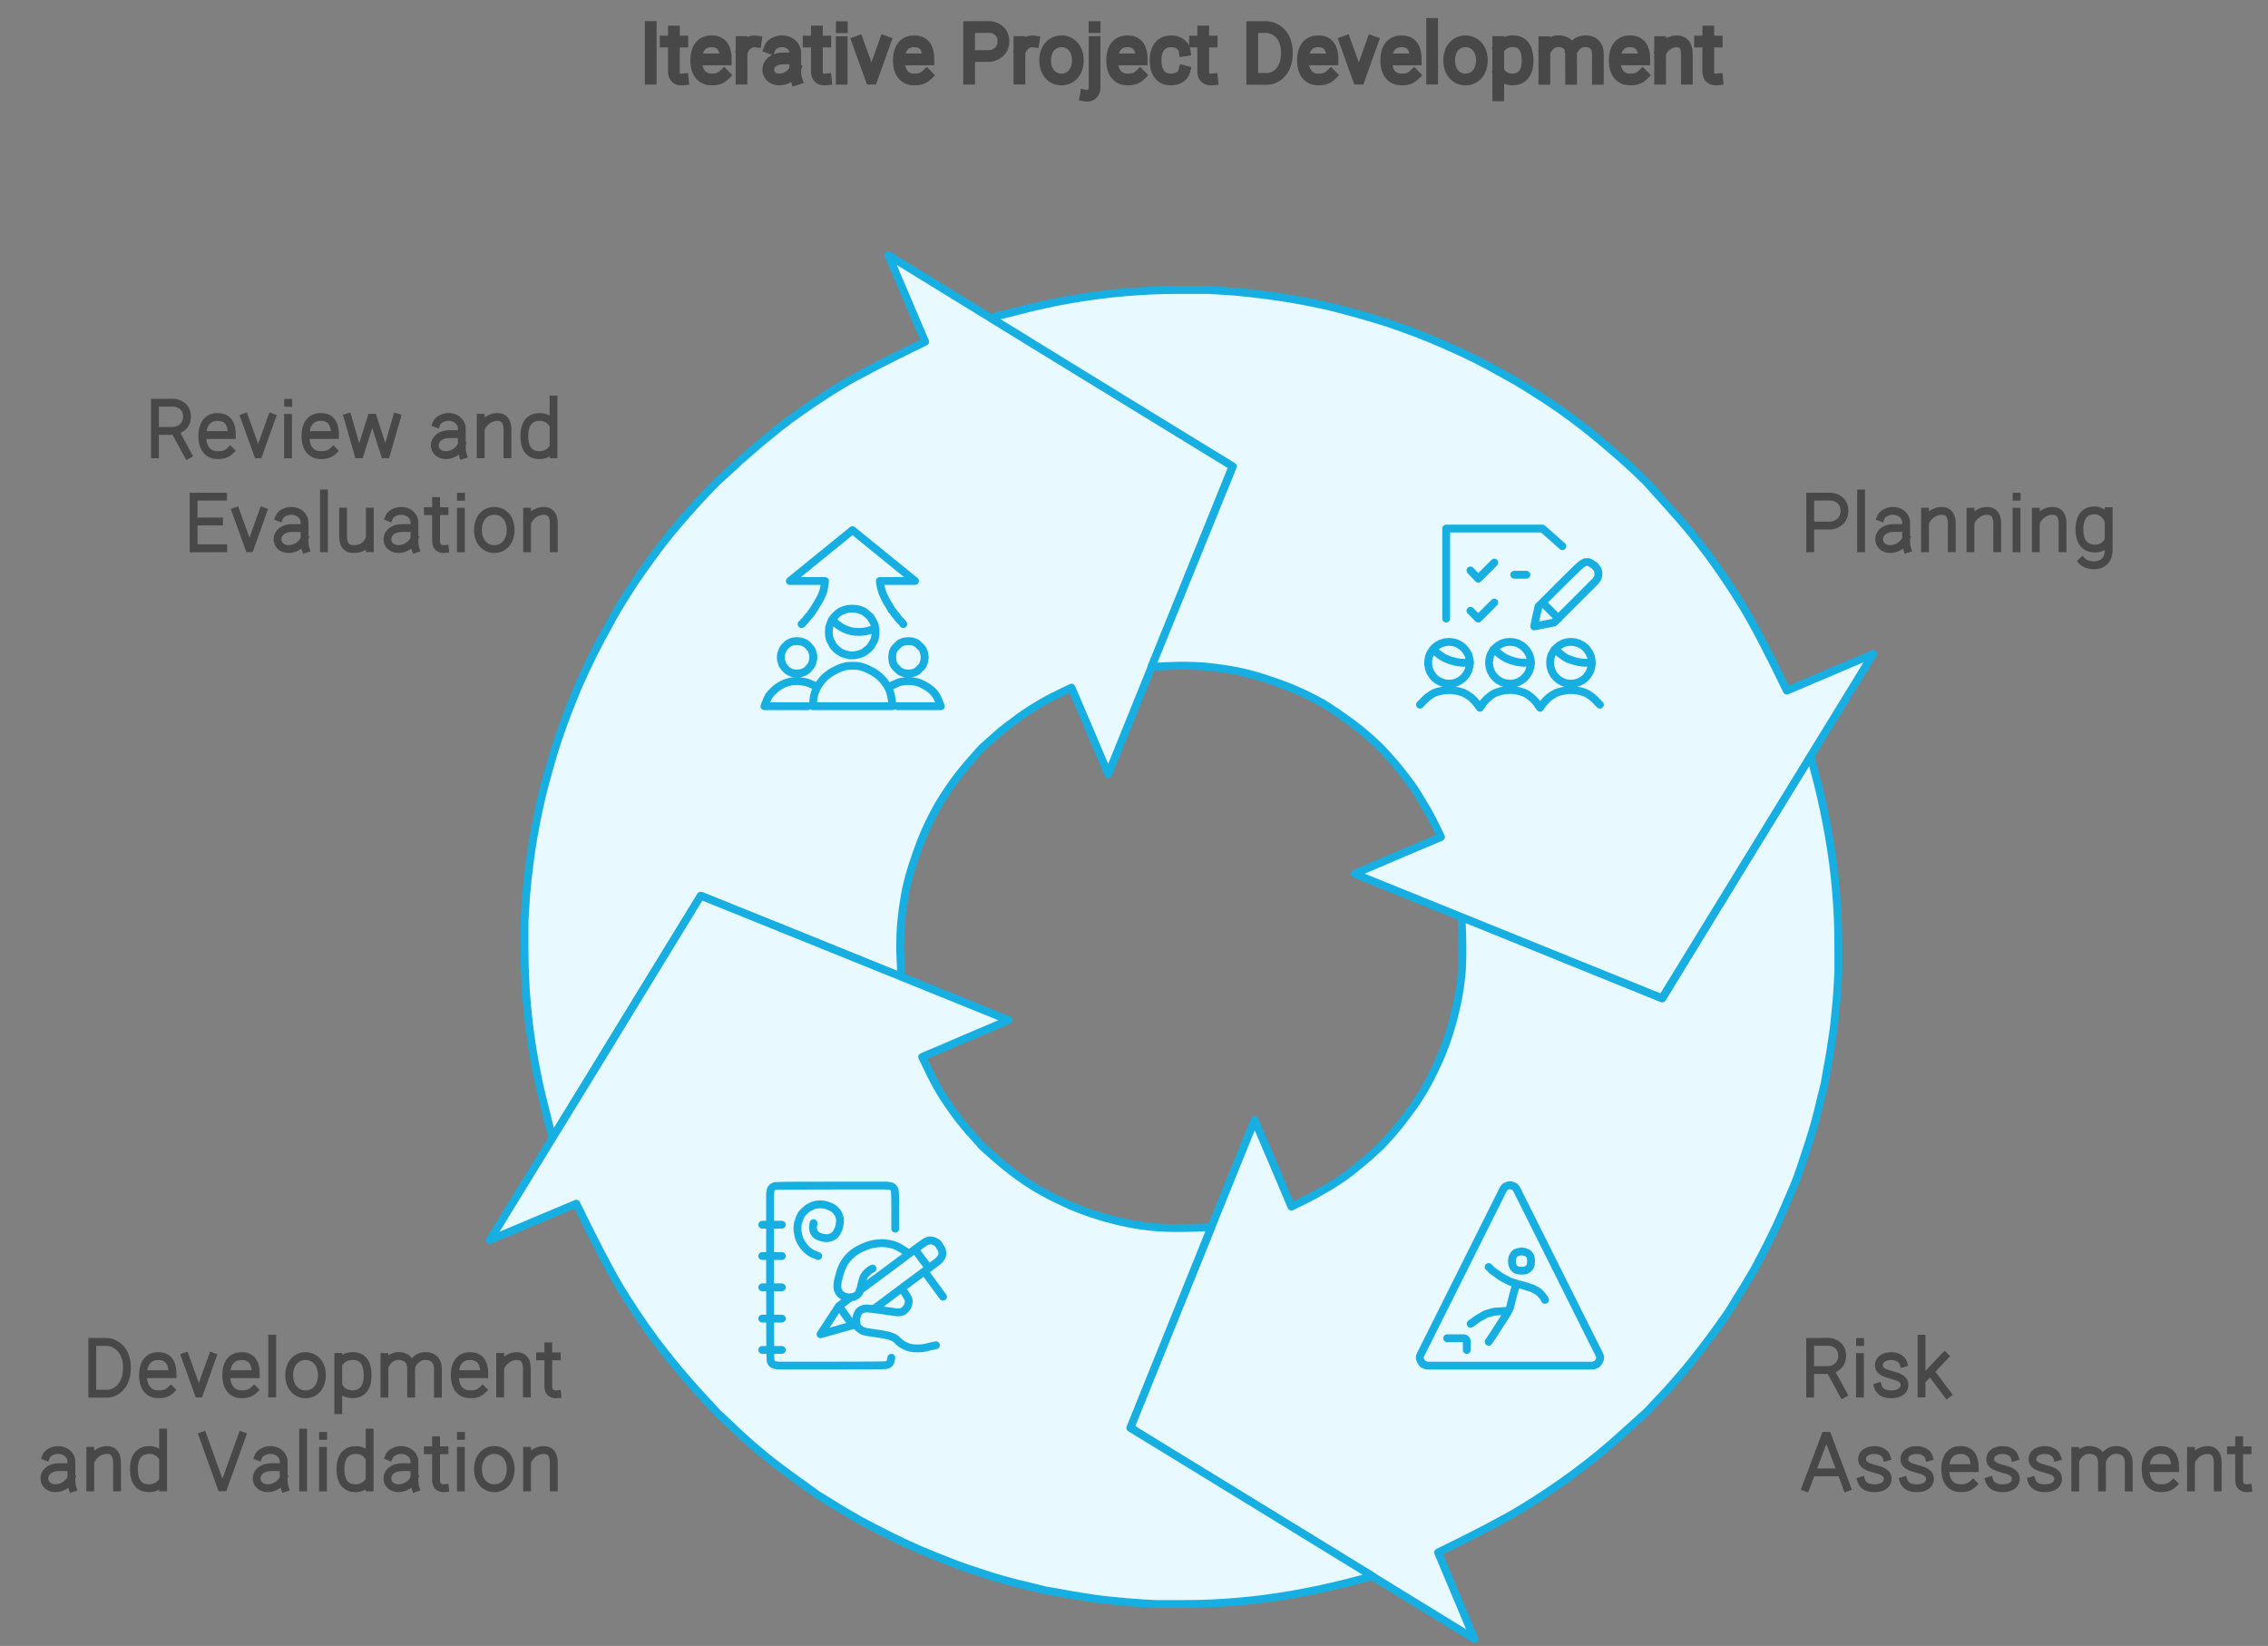 <svg width="430" height="312" viewBox="0 0 430 312" fill="none" xmlns="http://www.w3.org/2000/svg">
<rect x="0" y="0" width="430" height="312" fill="#808080" stroke="none"/>
<path fill-rule="evenodd" clip-rule="evenodd" d="M214.277 270.624C225.156 277.3 236.035 283.975 246.914 290.651C268.672 304.003 279.551 310.679 279.551 310.679C279.551 310.679 277.252 305.214 272.653 294.286C279.873 290.775 285.189 287.981 288.601 285.904C292.013 283.827 295.326 281.602 298.54 279.228C301.755 276.855 304.845 274.308 307.812 271.588C310.779 268.918 312.263 267.583 312.263 267.583C312.263 267.583 312.955 266.841 314.34 265.358C315.774 263.874 317.158 262.341 318.493 260.759C319.829 259.226 321.114 257.643 322.351 256.011C323.587 254.429 324.798 252.797 325.985 251.116C327.172 249.435 327.765 248.594 327.765 248.594C327.765 248.594 328.309 247.704 329.397 245.924C330.535 244.143 331.622 242.338 332.661 240.509C333.65 238.679 334.614 236.825 335.554 234.946C336.493 233.067 337.383 231.138 338.224 229.16C339.065 227.231 339.831 225.427 340.523 223.745C341.166 222.014 341.76 220.284 342.304 218.553C342.897 216.822 343.441 215.091 343.936 213.361C344.43 211.581 344.875 209.825 345.271 208.094C345.716 206.314 345.938 205.424 345.938 205.424C345.938 205.424 346.087 204.559 346.383 202.828C346.729 201.097 347.026 199.342 347.273 197.561C347.57 195.831 347.793 194.075 347.941 192.295C348.139 190.564 348.287 188.809 348.386 187.029C348.485 185.248 348.534 184.358 348.534 184.358C348.534 184.358 348.534 182.627 348.534 179.166C348.534 175.704 348.386 172.243 348.089 168.781C347.793 165.369 347.348 161.957 346.754 158.545C346.161 155.133 345.444 151.746 344.603 148.383C343.713 145.021 343.268 143.339 343.268 143.339C343.268 143.339 338.57 150.979 329.175 166.259C319.829 181.589 315.156 189.254 315.156 189.254C315.156 189.254 302.472 184.111 277.104 173.825C277.302 178.226 277.326 181.515 277.178 183.691C277.03 185.817 276.733 187.943 276.288 190.07C275.843 192.196 275.274 194.322 274.582 196.449C273.889 198.526 273.148 200.38 272.357 202.012C271.615 203.644 270.799 205.226 269.909 206.759C269.019 208.243 268.03 209.701 266.942 211.135C265.903 212.57 264.791 213.954 263.604 215.289C262.417 216.575 261.824 217.218 261.824 217.218C261.824 217.218 261.181 217.811 259.895 218.998C258.609 220.135 257.299 221.223 255.964 222.262C254.579 223.3 253.17 224.24 251.736 225.08C250.252 225.971 248.719 226.811 247.137 227.602C245.604 228.344 244.838 228.715 244.838 228.715C244.838 228.715 243.675 225.971 241.351 220.482C239.027 215.042 237.865 212.322 237.865 212.322C237.865 212.322 233.934 222.039 226.071 241.473C218.209 260.907 214.277 270.624 214.277 270.624Z" fill="#E8F9FF" stroke="#17AEE1" stroke-width="1.484" stroke-miterlimit="1.5" stroke-linecap="round" stroke-linejoin="round"/>
<path fill-rule="evenodd" clip-rule="evenodd" d="M170.881 185.161C170.831 184.073 170.782 182.985 170.733 181.897C170.634 179.672 170.658 177.496 170.807 175.37C171.005 173.194 171.301 171.043 171.697 168.917C172.142 166.79 172.735 164.689 173.477 162.612C174.169 160.535 174.886 158.68 175.628 157.048C176.37 155.417 177.186 153.834 178.076 152.301C179.015 150.768 180.004 149.285 181.043 147.851C182.081 146.466 183.194 145.106 184.381 143.771C185.568 142.436 186.161 141.768 186.161 141.768C186.161 141.768 186.804 141.2 188.09 140.062C189.375 138.876 190.71 137.788 192.095 136.799C193.43 135.76 194.839 134.796 196.323 133.906C197.757 133.016 199.265 132.2 200.848 131.458C202.381 130.716 203.147 130.345 203.147 130.345C203.147 130.345 204.309 133.065 206.633 138.505C208.957 143.994 210.12 146.738 210.12 146.738C210.12 146.738 214.051 137.021 221.913 117.587C229.776 98.104 233.707 88.362 233.707 88.362C233.707 88.362 222.828 81.711 201.07 68.409C179.312 55.058 168.433 48.382 168.433 48.382C168.433 48.382 170.757 53.846 175.406 64.775C168.136 68.285 162.796 71.055 159.384 73.082C155.972 75.159 152.659 77.384 149.444 79.758C146.279 82.181 143.214 84.728 140.247 87.398C137.28 90.118 135.796 91.478 135.796 91.478C135.796 91.478 135.079 92.219 133.645 93.703C132.26 95.186 130.9 96.695 129.565 98.228C128.23 99.76 126.92 101.343 125.634 102.975C124.398 104.607 123.186 106.263 121.999 107.945C120.862 109.576 120.293 110.392 120.293 110.392C120.293 110.392 119.725 111.282 118.587 113.063C117.45 114.843 116.387 116.672 115.398 118.552C114.359 120.381 113.37 122.236 112.431 124.115C111.491 125.994 110.601 127.898 109.761 129.826C108.92 131.804 108.178 133.634 107.535 135.315C106.892 137.046 106.274 138.777 105.681 140.507C105.137 142.189 104.618 143.919 104.123 145.7C103.629 147.43 103.159 149.186 102.714 150.966C102.318 152.746 102.121 153.636 102.121 153.636C102.121 153.636 101.947 154.502 101.601 156.233C101.255 157.963 100.958 159.694 100.711 161.425C100.464 163.205 100.241 164.96 100.044 166.691C99.846 168.471 99.697 170.252 99.599 172.032C99.5 173.763 99.45 174.628 99.45 174.628C99.45 174.628 99.45 176.383 99.45 179.894C99.45 183.356 99.599 186.793 99.895 190.205C100.192 193.666 100.637 197.078 101.23 200.441C101.824 203.853 102.566 207.24 103.456 210.603C104.296 214.015 104.717 215.721 104.717 215.721C104.717 215.721 109.414 208.056 118.81 192.727C128.205 177.447 132.903 169.807 132.903 169.807C132.903 169.807 139.233 172.353 151.892 177.447C164.551 182.589 170.881 185.161 170.881 185.161Z" fill="#E8F9FF" stroke="#17AEE1" stroke-width="1.484" stroke-miterlimit="1.5" stroke-linecap="round" stroke-linejoin="round"/>
<path fill-rule="evenodd" clip-rule="evenodd" d="M218.315 126.391C219.452 126.341 220.565 126.292 221.653 126.242C223.829 126.143 226.005 126.168 228.18 126.316C230.307 126.514 232.433 126.811 234.559 127.207C236.686 127.652 238.812 128.245 240.939 128.987C243.015 129.679 244.87 130.396 246.502 131.138C248.134 131.88 249.716 132.696 251.249 133.586C252.732 134.525 254.191 135.514 255.625 136.553C257.059 137.591 258.444 138.704 259.779 139.891C261.065 141.077 261.708 141.671 261.708 141.671C261.708 141.671 262.301 142.314 263.488 143.599C264.625 144.885 265.713 146.22 266.751 147.605C267.79 148.94 268.729 150.349 269.57 151.833C270.46 153.267 271.301 154.775 272.092 156.357C272.834 157.89 273.205 158.657 273.205 158.657C273.205 158.657 270.46 159.819 264.971 162.143C259.532 164.467 256.812 165.629 256.812 165.629C256.812 165.629 266.529 169.561 285.963 177.423C305.397 185.286 315.114 189.217 315.114 189.217C315.114 189.217 321.789 178.338 335.141 156.58C348.493 134.822 355.168 123.943 355.168 123.943C355.168 123.943 349.704 126.267 338.776 130.915C335.265 123.646 332.471 118.306 330.394 114.894C328.317 111.481 326.092 108.168 323.718 104.954C321.344 101.789 318.798 98.723 316.078 95.756C313.408 92.789 312.073 91.306 312.073 91.306C312.073 91.306 311.331 90.589 309.847 89.155C308.364 87.77 306.831 86.41 305.248 85.075C303.715 83.74 302.133 82.43 300.501 81.144C298.919 79.907 297.287 78.696 295.606 77.509C293.924 76.372 293.084 75.803 293.084 75.803C293.084 75.803 292.194 75.234 290.413 74.097C288.633 72.96 286.828 71.897 284.999 70.908C283.169 69.869 281.315 68.88 279.435 67.941C277.556 67.001 275.628 66.111 273.65 65.27C271.721 64.43 269.916 63.688 268.235 63.045C266.504 62.402 264.773 61.784 263.043 61.191C261.312 60.647 259.581 60.127 257.85 59.633C256.07 59.139 254.315 58.669 252.584 58.224C250.804 57.828 249.914 57.63 249.914 57.63C249.914 57.63 249.048 57.457 247.318 57.111C245.587 56.765 243.831 56.468 242.051 56.221C240.32 55.974 238.565 55.751 236.785 55.553C235.054 55.356 233.298 55.207 231.518 55.108C229.738 55.009 228.848 54.96 228.848 54.96C228.848 54.96 227.117 54.96 223.656 54.96C220.194 54.96 216.733 55.108 213.271 55.405C209.859 55.702 206.447 56.147 203.035 56.74C199.623 57.334 196.236 58.075 192.873 58.965C189.51 59.806 187.829 60.226 187.829 60.226C187.829 60.226 195.469 64.924 210.749 74.32C226.079 83.715 233.744 88.413 233.744 88.413C233.744 88.413 231.172 94.743 226.029 107.402C220.887 120.061 218.315 126.391 218.315 126.391Z" fill="#E8F9FF" stroke="#17AEE1" stroke-width="1.484" stroke-miterlimit="1.5" stroke-linecap="round" stroke-linejoin="round"/>
<path fill-rule="evenodd" clip-rule="evenodd" d="M174.836 200.348C177.555 199.211 180.275 198.049 182.995 196.862C188.484 194.538 191.228 193.376 191.228 193.376C191.228 193.376 181.511 189.445 162.078 181.582C142.594 173.719 132.852 169.788 132.852 169.788C132.852 169.788 126.201 180.667 112.899 202.425C99.548 224.183 92.872 235.062 92.872 235.062C92.872 235.062 98.336 232.763 109.265 228.164C112.776 235.384 115.545 240.7 117.572 244.112C119.649 247.524 121.875 250.837 124.248 254.051C126.671 257.265 129.218 260.356 131.888 263.323C134.608 266.29 135.968 267.773 135.968 267.773C135.968 267.773 136.71 268.466 138.193 269.85C139.677 271.284 141.185 272.669 142.718 274.004C144.251 275.339 145.833 276.625 147.465 277.861C149.097 279.098 150.753 280.309 152.435 281.496C154.067 282.683 154.883 283.276 154.883 283.276C154.883 283.276 155.773 283.82 157.553 284.908C159.333 286.045 161.163 287.133 163.042 288.172C164.871 289.161 166.726 290.125 168.605 291.064C170.484 292.004 172.388 292.894 174.316 293.735C176.294 294.575 178.124 295.317 179.805 295.96C181.536 296.652 183.267 297.27 184.998 297.814C186.679 298.408 188.41 298.952 190.19 299.446C191.921 299.941 193.676 300.386 195.456 300.781C197.237 301.226 198.127 301.449 198.127 301.449C198.127 301.449 198.992 301.597 200.723 301.894C202.454 302.24 204.184 302.537 205.915 302.784C207.695 303.081 209.451 303.303 211.181 303.452C212.962 303.65 214.742 303.798 216.522 303.897C218.253 303.996 219.118 304.045 219.118 304.045C219.118 304.045 220.874 304.045 224.385 304.045C227.846 304.045 231.283 303.897 234.695 303.6C238.157 303.303 241.569 302.858 244.931 302.265C248.343 301.672 251.731 300.955 255.093 300.114C258.505 299.224 260.211 298.779 260.211 298.779C260.211 298.779 252.547 294.081 237.217 284.685C221.937 275.339 214.297 270.666 214.297 270.666C214.297 270.666 219.415 257.982 229.651 232.614C225.25 232.812 221.986 232.837 219.86 232.689C217.684 232.54 215.533 232.244 213.407 231.799C211.28 231.353 209.179 230.785 207.102 230.093C205.025 229.4 203.171 228.658 201.539 227.867C199.907 227.125 198.324 226.31 196.792 225.419C195.259 224.529 193.775 223.54 192.341 222.452C190.956 221.414 189.597 220.301 188.261 219.115C186.926 217.928 186.259 217.334 186.259 217.334C186.259 217.334 185.69 216.692 184.553 215.406C183.366 214.12 182.278 212.81 181.289 211.475C180.25 210.09 179.286 208.681 178.396 207.247C177.506 205.763 176.69 204.23 175.948 202.648C175.207 201.115 174.836 200.348 174.836 200.348Z" fill="#E8F9FF" stroke="#17AEE1" stroke-width="1.484" stroke-miterlimit="1.5" stroke-linecap="round" stroke-linejoin="round"/>
<path d="M123.373 5.129V14.912M129.451 15.059C128.406 15.163 127.769 14.619 127.769 13.621V5.977M129.364 7.876H128.056M126.204 7.876H127.49M137.283 14.238C136.56 14.932 135.8 15.069 134.921 15.069C133.386 15.069 132.004 14.096 132.004 11.447C132.004 8.798 133.346 7.826 134.881 7.826C136.416 7.826 137.605 8.609 137.605 11.258H132.25M143.281 7.852C142.258 7.711 141.332 8.379 140.855 9.343M140.592 7.973V14.909M145.969 9.066C146.239 8.35 147.29 7.82 148.283 7.82C149.658 7.82 150.772 8.794 150.772 9.996L150.777 11.077V13.016C150.777 13.79 150.759 14.338 150.982 15.024M150.495 11.077H148.472C146.615 11.077 145.651 12.105 145.651 13.214C145.651 14.322 146.569 15.07 147.767 15.07C149.238 15.07 150.444 13.993 150.741 13.136M156.562 15.059C155.517 15.163 154.88 14.619 154.88 13.621V5.977M156.475 7.876H155.167M153.315 7.876H154.601M159.595 5.153H159.613M159.583 7.997V14.925M167.802 7.912L165.303 14.906L165.154 14.906L162.629 7.912M175.698 14.238C174.976 14.932 174.216 15.069 173.336 15.069C171.802 15.069 170.42 14.096 170.42 11.447C170.42 8.798 171.762 7.826 173.296 7.826C174.831 7.826 176.02 8.609 176.02 11.258H170.665M183.741 14.915V5.133L187.657 5.122C188.472 5.15 190.24 5.731 190.24 7.824C190.24 9.918 188.472 10.555 187.657 10.613L184.133 10.623M195.968 7.852C194.944 7.711 194.018 8.379 193.542 9.343M193.279 7.973V14.909M207.512 5.137H207.532M207.523 7.98V16.704C207.523 17.303 207.062 18.333 205.841 18.122M216.138 14.238C215.416 14.932 214.656 15.069 213.777 15.069C212.242 15.069 210.86 14.096 210.86 11.447C210.86 8.798 212.202 7.826 213.737 7.826C215.271 7.826 216.46 8.609 216.46 11.258H211.105M224.516 13.522C224.24 14.557 223.077 15.069 221.987 15.069C220.402 15.069 219.092 14.096 219.092 11.447C219.092 8.798 220.479 7.826 222.064 7.826C223.182 7.826 224.406 8.446 224.579 9.563M229.81 15.059C228.765 15.163 228.128 14.619 228.128 13.621V5.977M229.723 7.876H228.415M226.563 7.876H227.849M252.314 14.238C251.591 14.932 250.831 15.069 249.952 15.069C248.417 15.069 247.035 14.096 247.035 11.447C247.035 8.798 248.377 7.826 249.912 7.826C251.446 7.826 252.636 8.609 252.636 11.258H247.281M260.202 7.912L257.703 14.906L257.554 14.906L255.029 7.912M268.098 14.238C267.376 14.932 266.616 15.069 265.736 15.069C264.202 15.069 262.82 14.096 262.82 11.447C262.82 8.798 264.162 7.826 265.696 7.826C267.231 7.826 268.42 8.609 268.42 11.258H263.065M271.524 4.526V14.911M284.057 7.974V18.076M284.329 8.976C284.983 8.162 285.86 7.814 286.831 7.814C288.449 7.814 289.62 8.813 289.62 11.462C289.62 14.111 288.37 15.057 286.752 15.057C285.809 15.057 284.856 14.656 284.329 13.868M292.807 8.004L292.808 14.938M297.877 14.938L297.869 9.974C297.821 9.274 297.549 8.2 296.159 7.882C294.72 7.552 293.622 8.326 293.076 9.325M302.947 14.938V10.447C302.947 9.919 303.032 8.295 301.229 7.882C299.724 7.537 298.585 8.4 298.066 9.464M311.424 14.238C310.701 14.932 309.941 15.069 309.062 15.069C307.527 15.069 306.145 14.096 306.145 11.447C306.145 8.798 307.488 7.826 309.022 7.826C310.557 7.826 311.746 8.609 311.746 11.258H306.391M314.748 7.978L314.748 14.913M319.817 14.913V10.422C319.817 9.894 319.888 7.986 318.121 7.836C316.817 7.724 315.564 8.559 314.988 9.593M325.563 15.059C324.517 15.163 323.881 14.619 323.881 13.621V5.977M325.476 7.876H324.168M322.316 7.876H323.602M204.351 11.448C204.351 13.722 202.964 15.07 201.252 15.07C199.54 15.07 198.152 13.722 198.152 11.448C198.152 9.174 199.54 7.826 201.252 7.826C202.964 7.826 204.351 9.174 204.351 11.448ZM240.393 14.951L237.419 14.953V5.137C238.122 5.137 239.071 5.135 240.109 5.135C241.187 5.108 243.991 6.045 243.991 10.004C243.991 13.963 241.376 14.951 240.393 14.951ZM280.952 11.448C280.952 13.722 279.564 15.07 277.853 15.07C276.141 15.07 274.753 13.722 274.753 11.448C274.753 9.174 276.141 7.826 277.853 7.826C279.564 7.826 280.952 9.174 280.952 11.448Z" stroke="#484848" stroke-width="2.225" stroke-linecap="square"/>
<path d="M29.378 86.124V76.342L32.936 76.331C33.729 76.359 35.451 76.924 35.451 78.962C35.451 81 33.729 81.621 32.936 81.676L29.785 81.686M35.619 86.21L33.312 81.957M43.636 85.445C42.914 86.14 42.154 86.277 41.275 86.277C39.74 86.277 38.358 85.304 38.358 82.655C38.358 80.006 39.7 79.033 41.235 79.033C42.769 79.033 43.958 79.817 43.958 82.466H38.603M51.525 79.12L49.026 86.114L48.876 86.114L46.351 79.12M54.622 76.361H54.64M54.61 79.204V86.133M63.196 85.445C62.474 86.14 61.714 86.277 60.834 86.277C59.3 86.277 57.918 85.304 57.918 82.655C57.918 80.006 59.26 79.033 60.795 79.033C62.329 79.033 63.518 79.817 63.518 82.466H58.163M65.927 79.12L67.94 86.114H68.221L70.403 79.188H70.725L72.955 86.114H73.215L75.23 79.12M82.749 80.274C83.019 79.558 84.07 79.028 85.064 79.028C86.438 79.028 87.553 80.002 87.553 81.204L87.557 82.285V84.224C87.557 84.997 87.539 85.545 87.762 86.232M87.276 82.285H85.252C83.395 82.285 82.431 83.313 82.431 84.421C82.431 85.53 83.349 86.278 84.548 86.278C86.018 86.278 87.224 85.201 87.521 84.344M91.139 79.186L91.139 86.12M96.209 86.12V81.63C96.209 81.102 96.28 79.194 94.512 79.043C93.208 78.932 91.955 79.766 91.379 80.801M104.944 86.118V75.732M104.677 85.115C104.037 85.93 103.223 86.278 102.251 86.278C100.633 86.278 99.409 85.305 99.409 82.656C99.409 80.007 100.712 79.034 102.33 79.034C103.272 79.034 104.169 79.434 104.677 80.221M42.316 103.929L36.706 103.933V94.147C37.409 94.147 41.247 94.148 42.285 94.148M41.534 98.855H37.05M49.878 96.922L47.379 103.916L47.23 103.916L44.705 96.922M52.931 98.076C53.201 97.36 54.251 96.83 55.245 96.83C56.62 96.83 57.734 97.804 57.734 99.006L57.739 100.087V102.026C57.739 102.799 57.72 103.347 57.944 104.034M57.457 100.087H55.434C53.577 100.087 52.612 101.115 52.612 102.223C52.612 103.332 53.531 104.08 54.729 104.08C56.2 104.08 57.406 103.003 57.703 102.146M61.422 93.536V103.921M70.116 103.913L70.116 96.979M65.047 96.979V101.469C65.047 101.997 64.976 103.899 66.743 104.056C68.294 104.193 69.238 103.57 69.759 102.693M73.766 98.076C74.037 97.36 75.087 96.83 76.081 96.83C77.456 96.83 78.57 97.804 78.57 99.006L78.574 100.087V102.026C78.574 102.799 78.556 103.347 78.78 104.034M78.293 100.087H76.269C74.413 100.087 73.448 101.115 73.448 102.223C73.448 103.332 74.367 104.08 75.565 104.08C77.035 104.08 78.241 103.003 78.538 102.146M84.36 104.069C83.314 104.173 82.678 103.629 82.678 102.631V94.987M84.272 96.886H82.965M81.113 96.886H82.399M87.393 94.163H87.411M87.381 97.006V103.935M99.929 96.988L99.929 103.922M104.998 103.922V99.432C104.998 98.904 105.069 96.996 103.302 96.845C101.998 96.734 100.745 97.568 100.169 98.603M96.82 100.458C96.82 102.731 95.432 104.08 93.72 104.08C92.008 104.08 90.62 102.731 90.62 100.458C90.62 98.184 92.008 96.835 93.72 96.835C95.432 96.835 96.82 98.184 96.82 100.458Z" stroke="#484848" stroke-width="1.484" stroke-linecap="square"/>
<path d="M170.148 133.869C171.533 133.869 174.277 133.869 178.382 133.869C178.036 132.93 177.739 132.262 177.492 131.866C177.244 131.471 176.923 131.1 176.527 130.754C176.181 130.457 175.786 130.185 175.341 129.938C174.895 129.691 174.45 129.493 174.005 129.344C173.511 129.196 173.016 129.122 172.522 129.122C172.077 129.072 171.607 129.097 171.113 129.196C170.667 129.245 170.222 129.394 169.777 129.641C169.53 129.74 169.283 129.839 169.036 129.938M153.162 133.869C151.778 133.869 149.033 133.869 144.929 133.869C145.275 132.93 145.572 132.262 145.819 131.866C146.116 131.471 146.437 131.125 146.783 130.828C147.129 130.482 147.525 130.185 147.97 129.938C148.365 129.691 148.811 129.493 149.305 129.344C149.8 129.196 150.269 129.122 150.714 129.122C151.209 129.072 151.679 129.097 152.124 129.196C152.618 129.245 153.088 129.369 153.533 129.567C153.78 129.666 154.003 129.765 154.201 129.864M157.687 117.551C158.033 117.798 158.354 118.045 158.651 118.292C159.245 118.787 159.887 119.158 160.58 119.405C161.223 119.652 161.915 119.776 162.657 119.776C163.349 119.825 164.091 119.726 164.882 119.479C165.228 119.38 165.599 119.281 165.994 119.182M171.261 118.292C171.261 118.243 171.236 118.218 171.187 118.218C171.137 118.119 171.088 118.045 171.038 117.996C170.989 117.946 170.939 117.897 170.89 117.847C170.791 117.748 170.717 117.674 170.667 117.625C170.618 117.575 170.593 117.551 170.593 117.551C170.593 117.551 170.519 117.476 170.371 117.328C170.222 117.13 170.099 116.957 170 116.809C169.852 116.66 169.728 116.512 169.629 116.364C169.481 116.166 169.357 115.993 169.258 115.844C169.11 115.696 169.036 115.622 169.036 115.622C169.036 115.622 168.887 115.35 168.591 114.806C168.244 114.312 167.972 113.842 167.775 113.397C167.527 112.902 167.33 112.432 167.181 111.987C167.033 111.542 166.934 111.122 166.885 110.726C166.835 110.331 166.81 110.133 166.81 110.133C166.81 110.133 167.923 110.133 170.148 110.133C172.374 110.133 173.486 110.133 173.486 110.133C173.486 110.133 171.508 108.526 167.552 105.312C163.596 102.097 161.618 100.49 161.618 100.49C161.618 100.49 159.64 102.097 155.684 105.312C151.728 108.526 149.75 110.133 149.75 110.133C149.75 110.133 151.975 110.133 156.426 110.133C156.327 110.924 156.228 111.542 156.129 111.987C155.981 112.432 155.783 112.902 155.536 113.397C155.289 113.842 155.017 114.312 154.72 114.806C154.374 115.35 154.201 115.622 154.201 115.622C154.201 115.622 154.151 115.696 154.052 115.844C153.953 115.993 153.83 116.166 153.681 116.364C153.582 116.512 153.459 116.66 153.311 116.809C153.162 116.957 153.014 117.13 152.865 117.328C152.767 117.476 152.717 117.551 152.717 117.551C152.717 117.551 152.692 117.575 152.643 117.625C152.544 117.674 152.47 117.748 152.42 117.847C152.371 117.897 152.322 117.946 152.272 117.996C152.223 118.045 152.173 118.119 152.124 118.218C152.074 118.218 152.025 118.243 151.975 118.292M175.341 124.597C175.341 124.696 175.316 124.795 175.266 124.894C175.266 125.092 175.242 125.289 175.192 125.487C175.093 125.685 175.019 125.883 174.97 126.081C174.871 126.229 174.747 126.377 174.599 126.526C174.45 126.674 174.302 126.822 174.154 126.971C174.005 127.119 173.857 127.243 173.709 127.342C173.511 127.391 173.313 127.465 173.115 127.564C172.917 127.614 172.72 127.638 172.522 127.638C172.324 127.688 172.126 127.688 171.928 127.638C171.731 127.638 171.533 127.614 171.335 127.564C171.137 127.465 170.939 127.391 170.742 127.342C170.593 127.243 170.445 127.119 170.297 126.971C170.148 126.822 170 126.674 169.852 126.526C169.703 126.377 169.58 126.229 169.481 126.081C169.382 125.883 169.308 125.685 169.258 125.487C169.209 125.289 169.184 125.092 169.184 124.894C169.135 124.696 169.135 124.498 169.184 124.3C169.184 124.103 169.209 123.905 169.258 123.707C169.308 123.509 169.382 123.311 169.481 123.114C169.58 122.965 169.703 122.817 169.852 122.669C170 122.52 170.148 122.372 170.297 122.224C170.445 122.075 170.593 121.952 170.742 121.853C170.939 121.803 171.137 121.729 171.335 121.63C171.533 121.581 171.731 121.556 171.928 121.556C172.126 121.507 172.324 121.507 172.522 121.556C172.72 121.556 172.917 121.581 173.115 121.63C173.313 121.729 173.511 121.803 173.709 121.853C173.857 121.952 174.005 122.075 174.154 122.224C174.302 122.372 174.45 122.52 174.599 122.669C174.747 122.817 174.871 122.965 174.97 123.114C175.019 123.311 175.093 123.509 175.192 123.707C175.242 123.905 175.266 124.103 175.266 124.3C175.316 124.399 175.341 124.498 175.341 124.597ZM154.201 124.597C154.201 124.696 154.201 124.795 154.201 124.894C154.151 125.092 154.102 125.289 154.052 125.487C154.003 125.685 153.929 125.883 153.83 126.081C153.731 126.229 153.607 126.377 153.459 126.526C153.36 126.674 153.236 126.822 153.088 126.971C152.89 127.119 152.717 127.243 152.569 127.342C152.371 127.391 152.173 127.465 151.975 127.564C151.778 127.614 151.58 127.638 151.382 127.638C151.184 127.688 150.986 127.688 150.789 127.638C150.591 127.638 150.393 127.614 150.195 127.564C149.997 127.465 149.824 127.391 149.676 127.342C149.478 127.243 149.305 127.119 149.157 126.971C149.008 126.822 148.86 126.674 148.712 126.526C148.613 126.377 148.514 126.229 148.415 126.081C148.316 125.883 148.242 125.685 148.192 125.487C148.094 125.289 148.044 125.092 148.044 124.894C148.044 124.696 148.044 124.498 148.044 124.3C148.044 124.103 148.094 123.905 148.192 123.707C148.242 123.509 148.316 123.311 148.415 123.114C148.514 122.965 148.613 122.817 148.712 122.669C148.86 122.52 149.008 122.372 149.157 122.224C149.305 122.075 149.478 121.952 149.676 121.853C149.824 121.803 149.997 121.729 150.195 121.63C150.393 121.581 150.591 121.556 150.789 121.556C150.986 121.507 151.184 121.507 151.382 121.556C151.58 121.556 151.778 121.581 151.975 121.63C152.173 121.729 152.371 121.803 152.569 121.853C152.717 121.952 152.89 122.075 153.088 122.224C153.236 122.372 153.36 122.52 153.459 122.669C153.607 122.817 153.731 122.965 153.83 123.114C153.929 123.311 154.003 123.509 154.052 123.707C154.102 123.905 154.151 124.103 154.201 124.3C154.201 124.399 154.201 124.498 154.201 124.597ZM169.184 133.869C169.184 133.523 169.159 133.177 169.11 132.831C169.011 132.138 168.863 131.495 168.665 130.902C168.418 130.309 168.096 129.765 167.7 129.27C167.305 128.726 166.835 128.256 166.291 127.861C165.747 127.465 165.154 127.119 164.511 126.822C163.868 126.526 163.225 126.328 162.582 126.229C161.94 126.18 161.321 126.18 160.728 126.229C160.085 126.328 159.442 126.526 158.799 126.822C158.157 127.119 157.563 127.465 157.019 127.861C156.475 128.256 156.006 128.726 155.61 129.27C155.214 129.765 154.893 130.309 154.646 130.902C154.398 131.495 154.25 132.138 154.201 132.831C154.151 133.523 154.126 133.869 154.126 133.869C154.126 133.869 156.624 133.869 161.618 133.869C164.14 133.869 166.662 133.869 169.184 133.869ZM165.994 119.776C165.994 119.924 165.994 120.072 165.994 120.221C165.945 120.518 165.896 120.814 165.846 121.111C165.747 121.358 165.624 121.605 165.475 121.853C165.327 122.149 165.179 122.397 165.03 122.594C164.832 122.842 164.61 123.039 164.363 123.188C164.165 123.386 163.942 123.559 163.695 123.707C163.398 123.855 163.126 123.954 162.879 124.004C162.582 124.103 162.286 124.177 161.989 124.226C161.692 124.226 161.396 124.226 161.099 124.226C160.852 124.177 160.58 124.103 160.283 124.004C159.986 123.954 159.714 123.855 159.467 123.707C159.22 123.559 158.973 123.386 158.725 123.188C158.527 123.039 158.33 122.842 158.132 122.594C157.934 122.397 157.786 122.149 157.687 121.853C157.538 121.605 157.415 121.358 157.316 121.111C157.217 120.814 157.168 120.518 157.168 120.221C157.118 119.924 157.118 119.627 157.168 119.331C157.168 119.034 157.217 118.762 157.316 118.515C157.415 118.218 157.538 117.946 157.687 117.699C157.786 117.452 157.934 117.204 158.132 116.957C158.33 116.759 158.527 116.562 158.725 116.364C158.973 116.166 159.22 115.993 159.467 115.844C159.714 115.746 159.986 115.647 160.283 115.548C160.58 115.449 160.852 115.399 161.099 115.399C161.396 115.35 161.692 115.35 161.989 115.399C162.286 115.399 162.582 115.449 162.879 115.548C163.126 115.647 163.398 115.746 163.695 115.844C163.942 115.993 164.165 116.166 164.363 116.364C164.61 116.562 164.832 116.759 165.03 116.957C165.179 117.204 165.327 117.452 165.475 117.699C165.624 117.946 165.747 118.218 165.846 118.515C165.896 118.762 165.945 119.034 165.994 119.331C165.994 119.479 165.994 119.627 165.994 119.776Z" stroke="#17AEE1" stroke-width="1.484" stroke-miterlimit="1.5" stroke-linecap="round" stroke-linejoin="round"/>
<path d="M290.285 125.635C290.285 125.783 290.261 125.907 290.211 126.006C290.211 126.253 290.162 126.5 290.063 126.748C290.014 127.044 289.915 127.292 289.766 127.489C289.667 127.737 289.519 127.959 289.321 128.157C289.173 128.355 289 128.528 288.802 128.676C288.604 128.874 288.382 129.022 288.134 129.121C287.937 129.27 287.714 129.368 287.467 129.418C287.17 129.517 286.898 129.566 286.651 129.566C286.404 129.616 286.156 129.616 285.909 129.566C285.662 129.566 285.39 129.517 285.093 129.418C284.846 129.368 284.623 129.27 284.426 129.121C284.178 129.022 283.956 128.874 283.758 128.676C283.56 128.528 283.387 128.355 283.239 128.157C283.041 127.959 282.893 127.737 282.794 127.489C282.645 127.292 282.547 127.044 282.497 126.748C282.398 126.5 282.349 126.253 282.349 126.006C282.299 125.759 282.299 125.511 282.349 125.264C282.349 124.967 282.398 124.695 282.497 124.448C282.547 124.201 282.645 123.978 282.794 123.781C282.893 123.533 283.041 123.311 283.239 123.113C283.387 122.915 283.56 122.742 283.758 122.594C283.956 122.396 284.178 122.248 284.426 122.149C284.623 122 284.846 121.901 285.093 121.852C285.39 121.753 285.662 121.704 285.909 121.704C286.156 121.654 286.404 121.654 286.651 121.704C286.898 121.704 287.17 121.753 287.467 121.852C287.714 121.901 287.937 122 288.134 122.149C288.382 122.248 288.604 122.396 288.802 122.594C289 122.742 289.173 122.915 289.321 123.113C289.519 123.311 289.667 123.533 289.766 123.781C289.915 123.978 290.014 124.201 290.063 124.448C290.162 124.695 290.211 124.967 290.211 125.264C290.261 125.363 290.285 125.487 290.285 125.635ZM290.285 125.635C289.939 125.635 289.593 125.635 289.247 125.635C288.604 125.635 287.961 125.561 287.318 125.412C286.725 125.264 286.156 125.066 285.612 124.819C285.019 124.522 284.475 124.151 283.981 123.706C283.733 123.509 283.461 123.311 283.165 123.113M301.783 125.635C301.783 125.783 301.783 125.907 301.783 126.006C301.733 126.253 301.684 126.5 301.634 126.748C301.535 127.044 301.436 127.292 301.338 127.489C301.189 127.737 301.041 127.959 300.893 128.157C300.744 128.355 300.571 128.528 300.373 128.676C300.176 128.874 299.953 129.022 299.706 129.121C299.458 129.27 299.211 129.368 298.964 129.418C298.717 129.517 298.469 129.566 298.222 129.566C297.975 129.616 297.728 129.616 297.48 129.566C297.184 129.566 296.912 129.517 296.665 129.418C296.417 129.368 296.195 129.27 295.997 129.121C295.75 129.022 295.527 128.874 295.329 128.676C295.132 128.528 294.959 128.355 294.81 128.157C294.612 127.959 294.464 127.737 294.365 127.489C294.217 127.292 294.118 127.044 294.068 126.748C293.97 126.5 293.92 126.253 293.92 126.006C293.871 125.759 293.871 125.511 293.92 125.264C293.92 124.967 293.97 124.695 294.068 124.448C294.118 124.201 294.217 123.978 294.365 123.781C294.464 123.533 294.612 123.311 294.81 123.113C294.959 122.915 295.132 122.742 295.329 122.594C295.527 122.396 295.75 122.248 295.997 122.149C296.195 122 296.417 121.901 296.665 121.852C296.912 121.753 297.184 121.704 297.48 121.704C297.728 121.654 297.975 121.654 298.222 121.704C298.469 121.704 298.717 121.753 298.964 121.852C299.211 121.901 299.458 122 299.706 122.149C299.953 122.248 300.176 122.396 300.373 122.594C300.571 122.742 300.744 122.915 300.893 123.113C301.041 123.311 301.189 123.533 301.338 123.781C301.436 123.978 301.535 124.201 301.634 124.448C301.684 124.695 301.733 124.967 301.783 125.264C301.783 125.363 301.783 125.487 301.783 125.635ZM301.783 125.635C301.486 125.635 301.165 125.635 300.818 125.635C300.176 125.635 299.533 125.561 298.89 125.412C298.296 125.264 297.703 125.066 297.11 124.819C296.566 124.522 296.046 124.151 295.552 123.706C295.255 123.509 294.983 123.311 294.736 123.113M303.34 133.572C303.143 133.374 302.945 133.176 302.747 132.978C302.351 132.533 301.931 132.162 301.486 131.866C301.041 131.52 300.546 131.272 300.002 131.124C299.508 130.976 298.964 130.877 298.371 130.827C297.777 130.778 297.208 130.802 296.665 130.901C296.071 131 295.527 131.149 295.033 131.346C294.538 131.594 294.068 131.89 293.623 132.237C293.228 132.583 292.857 132.978 292.511 133.423C292.313 133.671 292.14 133.918 291.992 134.165C291.794 133.918 291.621 133.671 291.472 133.423C291.126 132.929 290.731 132.509 290.285 132.162C289.84 131.767 289.371 131.47 288.876 131.272C288.332 131.074 287.764 130.926 287.17 130.827C286.577 130.778 285.983 130.778 285.39 130.827C284.797 130.926 284.228 131.074 283.684 131.272C283.189 131.47 282.72 131.767 282.275 132.162C281.83 132.509 281.434 132.929 281.088 133.423C280.939 133.671 280.766 133.918 280.569 134.165C280.42 133.918 280.247 133.671 280.049 133.423C279.703 132.978 279.332 132.583 278.937 132.237C278.492 131.89 278.022 131.594 277.527 131.346C277.033 131.149 276.489 131 275.895 130.901C275.352 130.802 274.783 130.778 274.189 130.827C273.596 130.877 273.052 130.976 272.558 131.124C272.014 131.272 271.519 131.52 271.074 131.866C270.629 132.162 270.209 132.533 269.813 132.978C269.615 133.176 269.418 133.374 269.22 133.572M278.714 125.635C278.714 125.783 278.689 125.907 278.64 126.006C278.64 126.253 278.591 126.5 278.492 126.748C278.442 127.044 278.343 127.292 278.195 127.489C278.096 127.737 277.948 127.959 277.75 128.157C277.602 128.355 277.428 128.528 277.231 128.676C277.033 128.874 276.81 129.022 276.563 129.121C276.365 129.27 276.143 129.368 275.895 129.418C275.648 129.517 275.376 129.566 275.08 129.566C274.832 129.616 274.585 129.616 274.338 129.566C274.091 129.566 273.843 129.517 273.596 129.418C273.349 129.368 273.102 129.27 272.854 129.121C272.607 129.022 272.385 128.874 272.187 128.676C271.989 128.528 271.816 128.355 271.668 128.157C271.519 127.959 271.371 127.737 271.222 127.489C271.124 127.292 271.025 127.044 270.926 126.748C270.876 126.5 270.827 126.253 270.777 126.006C270.777 125.759 270.777 125.511 270.777 125.264C270.827 124.967 270.876 124.695 270.926 124.448C271.025 124.201 271.124 123.978 271.222 123.781C271.371 123.533 271.519 123.311 271.668 123.113M278.714 125.635C278.714 125.487 278.689 125.363 278.64 125.264C278.64 124.967 278.591 124.695 278.492 124.448C278.442 124.201 278.343 123.978 278.195 123.781C278.096 123.533 277.948 123.311 277.75 123.113C277.602 122.915 277.428 122.742 277.231 122.594C277.033 122.396 276.81 122.248 276.563 122.149C276.365 122 276.143 121.901 275.895 121.852C275.648 121.753 275.376 121.704 275.08 121.704C274.832 121.654 274.585 121.654 274.338 121.704C274.091 121.704 273.843 121.753 273.596 121.852C273.349 121.901 273.102 122 272.854 122.149C272.607 122.248 272.385 122.396 272.187 122.594C271.989 122.742 271.816 122.915 271.668 123.113M278.714 125.635C278.368 125.635 278.022 125.635 277.676 125.635C277.033 125.635 276.415 125.561 275.821 125.412C275.178 125.264 274.585 125.066 274.041 124.819C273.448 124.522 272.904 124.151 272.409 123.706C272.162 123.509 271.915 123.311 271.668 123.113M296.219 103.531L292.437 100.193H274.189V117.253M278.788 108.13L280.272 109.687L283.313 106.646M278.788 115.77L280.272 117.253L283.313 114.212M287.096 108.946H289.395M292.437 114.212L295.478 117.253M302.376 110.281C301.09 111.566 299.805 112.852 298.519 114.138C295.948 116.709 294.662 117.995 294.662 117.995C294.662 117.995 294.044 118.119 292.807 118.366C291.522 118.613 290.879 118.737 290.879 118.737C290.879 118.737 291.003 118.119 291.25 116.882C291.546 115.597 291.695 114.954 291.695 114.954C291.695 114.954 292.981 113.668 295.552 111.097C298.123 108.525 299.533 107.165 299.78 107.017C300.027 106.819 300.274 106.671 300.522 106.572C300.769 106.522 301.016 106.522 301.263 106.572C301.511 106.671 301.758 106.819 302.005 107.017C302.252 107.165 302.376 107.24 302.376 107.24C302.376 107.24 302.425 107.314 302.524 107.462C302.623 107.561 302.697 107.66 302.747 107.759C302.846 107.907 302.92 108.031 302.969 108.13C302.969 108.278 302.994 108.426 303.044 108.575C303.044 108.723 303.044 108.871 303.044 109.02C302.994 109.168 302.969 109.292 302.969 109.391C302.92 109.539 302.846 109.663 302.747 109.761C302.697 109.91 302.623 110.033 302.524 110.132C302.425 110.231 302.376 110.281 302.376 110.281Z" stroke="#17AEE1" stroke-width="1.484" stroke-miterlimit="1.5" stroke-linecap="round" stroke-linejoin="round"/>
<path d="M343.203 103.925V94.144L347.118 94.132C347.933 94.16 349.702 94.741 349.702 96.834C349.702 98.928 347.933 99.566 347.118 99.623L343.595 99.633M352.857 93.536V103.922M356.589 98.076C356.859 97.36 357.91 96.831 358.904 96.831C360.279 96.831 361.393 97.805 361.393 99.006L361.397 100.087V102.026C361.397 102.8 361.379 103.348 361.602 104.034M361.116 100.087H359.092C357.235 100.087 356.271 101.116 356.271 102.224C356.271 103.332 357.189 104.081 358.388 104.081C359.858 104.081 361.064 103.003 361.361 102.146M364.979 96.989L364.979 103.923M370.049 103.923V99.432C370.049 98.904 370.12 96.997 368.352 96.846C367.048 96.734 365.795 97.569 365.219 98.603M373.591 96.989L373.591 103.923M378.661 103.923V99.432C378.661 98.904 378.732 96.997 376.964 96.846C375.66 96.734 374.407 97.569 373.831 98.603M382.336 94.163H382.354M382.324 97.007V103.935M385.978 96.989L385.978 103.923M391.048 103.923V99.432C391.048 98.904 391.119 96.997 389.351 96.846C388.047 96.734 386.794 97.569 386.218 98.603M399.79 96.894V104.313C399.79 107.797 395.863 107.537 394.799 106.402M399.542 102.77C399.038 103.576 398.13 103.987 397.176 103.987C395.558 103.987 394.255 103.014 394.255 100.365C394.255 97.716 395.48 96.743 397.098 96.743C398.038 96.743 399.006 97.248 399.542 98.267" stroke="#484848" stroke-width="1.484" stroke-linecap="square"/>
<path d="M169.736 232.893C169.736 231.755 169.736 230.643 169.736 229.555C169.736 227.33 169.711 226.118 169.662 225.92C169.662 225.673 169.613 225.475 169.514 225.327C169.415 225.178 169.291 225.055 169.143 224.956C168.994 224.857 168.797 224.808 168.549 224.808C168.352 224.758 168.253 224.733 168.253 224.733C168.253 224.733 164.791 224.733 157.868 224.733C150.945 224.733 147.385 224.758 147.187 224.808C146.94 224.808 146.742 224.857 146.594 224.956C146.445 225.055 146.322 225.178 146.223 225.327C146.124 225.475 146.074 225.673 146.074 225.92C146.025 226.118 146 226.217 146 226.217C146 226.217 146 231.409 146 241.794C146 252.178 146.025 257.469 146.074 257.667C146.074 257.914 146.124 258.112 146.223 258.261C146.322 258.409 146.445 258.533 146.594 258.631C146.742 258.73 146.94 258.78 147.187 258.78C147.385 258.829 147.484 258.854 147.484 258.854C147.484 258.854 150.821 258.854 157.497 258.854C164.173 258.854 167.61 258.829 167.808 258.78C168.055 258.78 168.253 258.73 168.401 258.631C168.549 258.533 168.673 258.409 168.772 258.261C168.871 258.112 168.92 257.914 168.92 257.667C168.97 257.568 168.994 257.469 168.994 257.37M144.517 232.151H148.225M144.517 238.085H148.225M144.517 244.019H148.225M144.517 249.953H148.225M144.517 255.887H148.225M155.124 238.085C154.926 238.035 154.753 237.961 154.604 237.862C154.258 237.764 153.937 237.615 153.64 237.417C153.343 237.22 153.071 236.997 152.824 236.75C152.577 236.503 152.354 236.231 152.157 235.934C151.959 235.637 151.786 235.34 151.637 235.044C151.489 234.698 151.39 234.351 151.341 234.005C151.242 233.659 151.192 233.313 151.192 232.967C151.192 232.621 151.217 232.275 151.267 231.928C151.365 231.582 151.464 231.286 151.563 231.038C151.662 230.742 151.786 230.47 151.934 230.222C152.082 230.025 152.256 229.827 152.453 229.629C152.651 229.431 152.874 229.233 153.121 229.036C153.368 228.887 153.615 228.764 153.863 228.665C154.11 228.516 154.382 228.417 154.679 228.368C154.926 228.319 155.198 228.294 155.495 228.294C155.742 228.294 156.014 228.319 156.31 228.368C156.607 228.417 156.978 228.541 157.423 228.739C157.918 228.937 158.288 229.209 158.536 229.555C158.832 229.851 159.03 230.198 159.129 230.593C159.277 230.989 159.302 231.434 159.203 231.928C159.154 232.472 159.03 232.917 158.832 233.264C158.684 233.61 158.486 233.906 158.239 234.154C157.992 234.351 157.72 234.5 157.423 234.599C157.077 234.698 156.706 234.722 156.31 234.673C155.915 234.623 155.569 234.525 155.272 234.376C154.975 234.277 154.753 234.129 154.604 233.931C154.407 233.733 154.283 233.511 154.234 233.264C154.135 232.967 154.11 232.67 154.159 232.373C154.209 232.225 154.234 232.052 154.234 231.854M172.332 237.64C172.036 237.442 171.739 237.244 171.442 237.046C170.799 236.601 170.156 236.255 169.514 236.008C168.821 235.81 168.129 235.687 167.437 235.637C166.744 235.637 166.027 235.711 165.286 235.86C164.544 236.057 163.827 236.329 163.135 236.676C162.442 237.022 161.849 237.417 161.354 237.862C160.81 238.357 160.365 238.901 160.019 239.494C159.673 240.088 159.401 240.755 159.203 241.497C159.005 242.239 158.907 242.61 158.907 242.61C158.907 242.61 158.882 242.733 158.832 242.98C158.783 243.228 158.758 243.524 158.758 243.871C158.758 244.217 158.832 244.513 158.981 244.761C159.08 245.008 159.228 245.206 159.426 245.354C159.624 245.552 159.896 245.7 160.242 245.799C160.538 245.898 160.86 245.947 161.206 245.947C161.503 245.947 161.799 245.873 162.096 245.725C162.343 245.626 162.541 245.478 162.69 245.28C162.887 245.082 163.036 244.81 163.135 244.464C163.184 244.167 163.209 244.019 163.209 244.019C163.209 244.019 163.233 243.895 163.283 243.648C163.332 243.401 163.407 243.129 163.505 242.832C163.555 242.535 163.654 242.239 163.802 241.942C163.95 241.695 164.124 241.472 164.321 241.274C164.519 241.077 164.742 240.879 164.989 240.681C165.137 240.632 165.286 240.557 165.434 240.459M170.923 244.316C171.071 244.513 171.244 244.711 171.442 244.909C171.739 245.354 171.937 245.676 172.036 245.873C172.134 246.022 172.209 246.195 172.258 246.393C172.308 246.59 172.308 246.763 172.258 246.912C172.258 247.11 172.209 247.307 172.11 247.505C172.06 247.703 171.961 247.876 171.813 248.024C171.665 248.173 171.516 248.321 171.368 248.469C171.22 248.568 171.071 248.643 170.923 248.692C170.725 248.741 170.527 248.766 170.33 248.766C170.132 248.766 170.033 248.766 170.033 248.766C170.033 248.766 169.167 248.643 167.437 248.395C165.706 248.148 164.692 248.024 164.396 248.024C164.049 248.024 163.753 248.074 163.505 248.173C163.258 248.272 163.036 248.42 162.838 248.618C162.69 248.816 162.566 249.088 162.467 249.434C162.368 249.73 162.319 250.052 162.319 250.398C162.319 250.744 162.368 251.041 162.467 251.288C162.566 251.535 162.739 251.733 162.986 251.882C163.184 252.079 163.431 252.228 163.728 252.327C164.074 252.425 164.247 252.475 164.247 252.475C164.247 252.475 165.088 252.599 166.769 252.846C168.5 253.093 169.588 253.464 170.033 253.958C170.527 254.502 171.071 254.898 171.665 255.145C172.258 255.442 172.926 255.59 173.667 255.59C174.409 255.64 175.225 255.541 176.115 255.294C176.56 255.195 177.005 255.096 177.45 254.997M175.299 241.052L178.786 245.799M162.986 244.612C165.014 243.129 167.016 241.645 168.994 240.162C173 237.145 175.151 235.563 175.448 235.415C175.744 235.266 176.016 235.167 176.264 235.118C176.56 235.118 176.832 235.167 177.08 235.266C177.327 235.365 177.574 235.514 177.821 235.711C178.019 235.959 178.192 236.231 178.34 236.527C178.538 236.824 178.637 237.096 178.637 237.343C178.687 237.64 178.662 237.912 178.563 238.159C178.415 238.406 178.242 238.654 178.044 238.901C177.797 239.099 177.673 239.198 177.673 239.198C177.673 239.198 175.67 240.681 171.665 243.648C169.687 245.132 167.709 246.615 165.731 248.099M161.651 251.214L155.569 252.92L159.055 247.579M161.651 251.214L159.055 247.579M161.651 251.214L162.393 250.695M159.055 247.579L161.354 245.873M173.445 236.824L176.115 240.384" stroke="#17AEE1" stroke-width="1.484" stroke-miterlimit="1.5" stroke-linecap="round" stroke-linejoin="round"/>
<path d="M282.238 240.171C282.436 240.319 282.609 240.492 282.758 240.69C283.104 240.987 283.475 241.259 283.87 241.506C284.216 241.803 284.587 242.05 284.983 242.248C285.428 242.495 285.848 242.718 286.244 242.916C286.689 243.064 286.911 243.138 286.911 243.138C286.911 243.138 287.233 243.237 287.876 243.435C288.469 243.583 288.766 243.657 288.766 243.657C288.766 243.657 289.087 243.756 289.73 243.954C290.324 244.152 290.62 244.251 290.62 244.251C290.62 244.251 290.744 244.325 290.991 244.473C291.238 244.572 291.461 244.696 291.659 244.844C291.906 245.042 292.104 245.24 292.252 245.438C292.45 245.635 292.623 245.858 292.771 246.105C292.821 246.204 292.87 246.303 292.92 246.402M278.826 250.926C279.123 250.729 279.395 250.531 279.642 250.333C280.186 249.937 280.582 249.69 280.829 249.591C281.076 249.443 281.324 249.295 281.571 249.146C281.769 249.047 282.016 248.973 282.313 248.924C282.56 248.825 282.807 248.751 283.054 248.701C283.302 248.652 283.425 248.627 283.425 248.627C283.425 248.627 283.846 248.602 284.686 248.553C285.131 248.503 285.552 248.479 285.947 248.479M282.238 254.339C282.832 253.498 283.401 252.632 283.944 251.742C285.032 250.061 285.626 249.146 285.725 248.998C285.824 248.85 285.898 248.701 285.947 248.553C285.997 248.454 286.071 248.33 286.17 248.182C286.219 248.034 286.269 247.885 286.318 247.737C286.368 247.539 286.392 247.44 286.392 247.44C286.392 247.44 286.565 246.748 286.911 245.363C287.109 244.671 287.307 243.979 287.505 243.286M274.376 253.671C274.87 253.671 275.365 253.671 275.859 253.671C276.848 253.671 277.417 253.671 277.565 253.671C277.664 253.72 277.738 253.745 277.788 253.745C277.887 253.795 277.961 253.869 278.01 253.968C278.06 254.067 278.085 254.165 278.085 254.264C278.085 254.363 278.085 254.413 278.085 254.413C278.085 254.413 278.085 254.66 278.085 255.154C278.085 255.402 278.085 255.649 278.085 255.896M270.667 258.863C275.859 258.863 281.052 258.863 286.244 258.863C296.628 258.863 301.895 258.863 302.043 258.863C302.192 258.814 302.315 258.764 302.414 258.715C302.562 258.665 302.686 258.616 302.785 258.567C302.884 258.468 302.958 258.369 303.007 258.27C303.106 258.171 303.181 258.047 303.23 257.899C303.279 257.8 303.329 257.676 303.378 257.528C303.378 257.429 303.378 257.306 303.378 257.157C303.329 257.058 303.279 256.935 303.23 256.786C303.181 256.687 303.156 256.638 303.156 256.638C303.156 256.638 300.56 251.446 295.367 241.061C290.175 230.677 287.554 225.435 287.505 225.336C287.406 225.188 287.307 225.064 287.208 224.965C287.109 224.916 287.01 224.866 286.911 224.817C286.763 224.767 286.615 224.718 286.466 224.668C286.318 224.668 286.194 224.668 286.096 224.668C285.947 224.718 285.799 224.767 285.65 224.817C285.552 224.866 285.453 224.916 285.354 224.965C285.255 225.064 285.156 225.188 285.057 225.336C285.008 225.435 284.983 225.484 284.983 225.484C284.983 225.484 282.387 230.677 277.195 241.061C272.002 251.446 269.381 256.687 269.332 256.786C269.282 256.935 269.233 257.058 269.184 257.157C269.184 257.306 269.184 257.429 269.184 257.528C269.233 257.676 269.282 257.8 269.332 257.899C269.381 258.047 269.456 258.171 269.554 258.27C269.604 258.369 269.678 258.468 269.777 258.567C269.876 258.616 270 258.665 270.148 258.715C270.247 258.764 270.37 258.814 270.519 258.863C270.618 258.863 270.667 258.863 270.667 258.863ZM288.469 237.204C288.617 237.254 288.766 237.278 288.914 237.278C289.161 237.328 289.384 237.402 289.582 237.501C289.78 237.649 289.928 237.797 290.027 237.946C290.175 238.144 290.249 238.391 290.249 238.688C290.299 238.935 290.299 239.207 290.249 239.503C290.249 239.751 290.175 239.973 290.027 240.171C289.928 240.369 289.78 240.517 289.582 240.616C289.384 240.764 289.161 240.839 288.914 240.839C288.617 240.888 288.346 240.888 288.098 240.839C287.802 240.839 287.554 240.764 287.357 240.616C287.159 240.517 287.01 240.369 286.911 240.171C286.813 239.973 286.738 239.751 286.689 239.503C286.639 239.207 286.639 238.935 286.689 238.688C286.738 238.391 286.813 238.168 286.911 238.02C287.01 237.822 287.159 237.649 287.357 237.501C287.554 237.402 287.802 237.328 288.098 237.278C288.346 237.229 288.469 237.204 288.469 237.204Z" stroke="#17AEE1" stroke-width="1.484" stroke-miterlimit="1.5" stroke-linecap="round" stroke-linejoin="round"/>
<path d="M32.392 263.466C31.67 264.161 30.91 264.297 30.03 264.297C28.496 264.297 27.114 263.325 27.114 260.676C27.114 258.027 28.456 257.054 29.99 257.054C31.525 257.054 32.714 257.837 32.714 260.487H27.359M40.281 257.141L37.782 264.134L37.632 264.134L35.107 257.141M48.176 263.466C47.454 264.161 46.694 264.297 45.815 264.297C44.28 264.297 42.898 263.325 42.898 260.676C42.898 258.027 44.24 257.054 45.775 257.054C47.309 257.054 48.499 257.837 48.499 260.487H43.144M51.602 253.754V264.14M64.136 257.203V267.305M64.407 258.204C65.062 257.391 65.938 257.043 66.909 257.043C68.527 257.043 69.698 258.041 69.698 260.69C69.698 263.339 68.449 264.286 66.831 264.286C65.888 264.286 64.934 263.885 64.407 263.096M72.886 257.233L72.886 264.167M77.955 264.167L77.947 259.202C77.9 258.502 77.627 257.429 76.237 257.11C74.798 256.781 73.701 257.555 73.154 258.553M83.025 264.167V259.676C83.025 259.148 83.11 257.523 81.307 257.11C79.802 256.765 78.664 257.628 78.144 258.693M91.502 263.466C90.78 264.161 90.02 264.297 89.141 264.297C87.606 264.297 86.224 263.325 86.224 260.676C86.224 258.027 87.566 257.054 89.101 257.054C90.635 257.054 91.824 257.837 91.824 260.487H86.469M94.826 257.207L94.826 264.141M99.896 264.141V259.65C99.896 259.122 99.967 257.215 98.199 257.064C96.895 256.953 95.642 257.787 95.067 258.821M105.641 264.288C104.596 264.391 103.959 263.848 103.959 262.85V255.205M105.554 257.105H104.246M102.394 257.105H103.68M8.73 276.096C9.001 275.38 10.051 274.851 11.045 274.851C12.42 274.851 13.534 275.825 13.534 277.026L13.538 278.108V280.047C13.538 280.82 13.52 281.368 13.744 282.055M13.257 278.108H11.233C9.377 278.108 8.412 279.136 8.412 280.244C8.412 281.352 9.33 282.101 10.529 282.101C11.999 282.101 13.205 281.024 13.502 280.166M17.12 275.009L17.121 281.943M22.19 281.943V277.452C22.19 276.924 22.261 275.017 20.493 274.866C19.189 274.755 17.936 275.589 17.361 276.623M30.925 281.94V271.555M30.658 280.938C30.019 281.752 29.204 282.101 28.233 282.101C26.615 282.101 25.39 281.128 25.39 278.479C25.39 275.83 26.693 274.857 28.311 274.857C29.253 274.857 30.15 275.257 30.658 276.044M45.888 272.153L42.374 281.924H41.958L38.454 272.153M48.978 276.096C49.248 275.38 50.298 274.851 51.292 274.851C52.667 274.851 53.782 275.825 53.782 277.026L53.786 278.108V280.047C53.786 280.82 53.768 281.368 53.991 282.055M53.504 278.108H51.481C49.624 278.108 48.66 279.136 48.66 280.244C48.66 281.352 49.578 282.101 50.776 282.101C52.247 282.101 53.453 281.024 53.75 280.166M57.469 271.556V281.942M61.247 272.184H61.265M61.235 275.027V281.956M70.082 281.94V271.555M69.815 280.938C69.176 281.752 68.361 282.101 67.39 282.101C65.772 282.101 64.547 281.128 64.547 278.479C64.547 275.83 65.85 274.857 67.468 274.857C68.41 274.857 69.307 275.257 69.815 276.044M73.767 276.096C74.037 275.38 75.088 274.851 76.082 274.851C77.457 274.851 78.571 275.825 78.571 277.026L78.575 278.108V280.047C78.575 280.82 78.557 281.368 78.78 282.055M78.294 278.108H76.27C74.413 278.108 73.449 279.136 73.449 280.244C73.449 281.352 74.367 282.101 75.566 282.101C77.036 282.101 78.242 281.024 78.539 280.166M84.361 282.09C83.315 282.194 82.678 281.65 82.678 280.652V273.007M84.273 274.907H82.965M81.113 274.907H82.399M87.394 272.184H87.411M87.382 275.027V281.956M99.93 275.009L99.93 281.943M104.999 281.943V277.452C104.999 276.924 105.07 275.017 103.302 274.866C101.998 274.755 100.746 275.589 100.17 276.623M20.472 264.18L17.498 264.182V254.365C18.201 254.365 19.149 254.363 20.188 254.363C21.265 254.336 24.069 255.274 24.069 259.233C24.069 263.192 21.454 264.18 20.472 264.18ZM61.031 260.676C61.031 262.95 59.643 264.299 57.931 264.299C56.219 264.299 54.831 262.95 54.831 260.676C54.831 258.403 56.219 257.054 57.931 257.054C59.643 257.054 61.031 258.403 61.031 260.676ZM96.82 278.478C96.82 280.752 95.432 282.101 93.721 282.101C92.009 282.101 90.621 280.752 90.621 278.478C90.621 276.205 92.009 274.856 93.721 274.856C95.432 274.856 96.82 276.205 96.82 278.478Z" stroke="#484848" stroke-width="1.484" stroke-linecap="square"/>
<path d="M343.192 264.145V254.363L346.75 254.351C347.543 254.379 349.265 254.944 349.265 256.982C349.265 259.02 347.543 259.641 346.75 259.697L343.6 259.707M349.433 264.231L347.126 259.977M352.652 254.382H352.67M352.64 257.225V264.153M360.863 258.395C360.643 257.67 359.787 257.062 358.593 257.062C357.193 257.062 356.288 257.702 356.22 258.669C356.142 259.778 357.057 260.205 358.489 260.589C359.746 260.929 361.187 261.285 361.073 262.653C360.999 263.535 360.274 264.303 358.526 264.303C357.113 264.303 356.313 263.698 356.065 262.877M364.31 253.754V264.14M368.703 257.081L364.597 261.422M369.193 264.257L366.14 260.178M342.375 281.956L346.046 272.185L346.482 272.185L350.164 281.956M343.723 279.099H348.81M357.681 276.197C357.461 275.472 356.605 274.864 355.411 274.864C354.01 274.864 353.106 275.504 353.038 276.471C352.96 277.58 353.875 278.007 355.307 278.391C356.563 278.731 358.005 279.087 357.891 280.455C357.817 281.337 357.092 282.105 355.344 282.105C353.93 282.105 353.131 281.5 352.883 280.68M365.699 276.197C365.48 275.472 364.623 274.864 363.429 274.864C362.029 274.864 361.124 275.504 361.056 276.471C360.978 277.58 361.894 278.007 363.326 278.391C364.582 278.731 366.023 279.087 365.909 280.455C365.835 281.337 365.111 282.105 363.363 282.105C361.949 282.105 361.15 281.5 360.902 280.68M374.08 281.268C373.358 281.963 372.598 282.099 371.719 282.099C370.184 282.099 368.802 281.127 368.802 278.478C368.802 275.829 370.144 274.856 371.679 274.856C373.213 274.856 374.403 275.64 374.403 278.289H369.047M381.973 276.197C381.754 275.472 380.897 274.864 379.703 274.864C378.303 274.864 377.398 275.504 377.33 276.471C377.252 277.58 378.168 278.007 379.6 278.391C380.856 278.731 382.297 279.087 382.183 280.455C382.109 281.337 381.385 282.105 379.637 282.105C378.223 282.105 377.424 281.5 377.176 280.68M389.991 276.197C389.772 275.472 388.916 274.864 387.721 274.864C386.321 274.864 385.416 275.504 385.348 276.471C385.271 277.58 386.186 278.007 387.618 278.391C388.874 278.731 390.316 279.087 390.201 280.455C390.128 281.337 389.403 282.105 387.655 282.105C386.241 282.105 385.442 281.5 385.194 280.68M393.457 275.035L393.457 281.969M398.526 281.969L398.518 277.004C398.47 276.305 398.198 275.231 396.808 274.912C395.369 274.583 394.271 275.357 393.725 276.355M403.596 281.969V277.478C403.596 276.95 403.681 275.325 401.878 274.912C400.373 274.567 399.235 275.43 398.715 276.495M412.073 281.268C411.351 281.963 410.591 282.099 409.711 282.099C408.177 282.099 406.795 281.127 406.795 278.478C406.795 275.829 408.137 274.856 409.671 274.856C411.206 274.856 412.395 275.64 412.395 278.289H407.04M415.397 275.009L415.397 281.943M420.467 281.943V277.452C420.467 276.924 420.538 275.017 418.77 274.866C417.466 274.755 416.213 275.589 415.637 276.623M426.212 282.09C425.166 282.194 424.53 281.65 424.53 280.652V273.007M426.125 274.907H424.817M422.965 274.907H424.251" stroke="#484848" stroke-width="1.484" stroke-linecap="square"/>
</svg>
